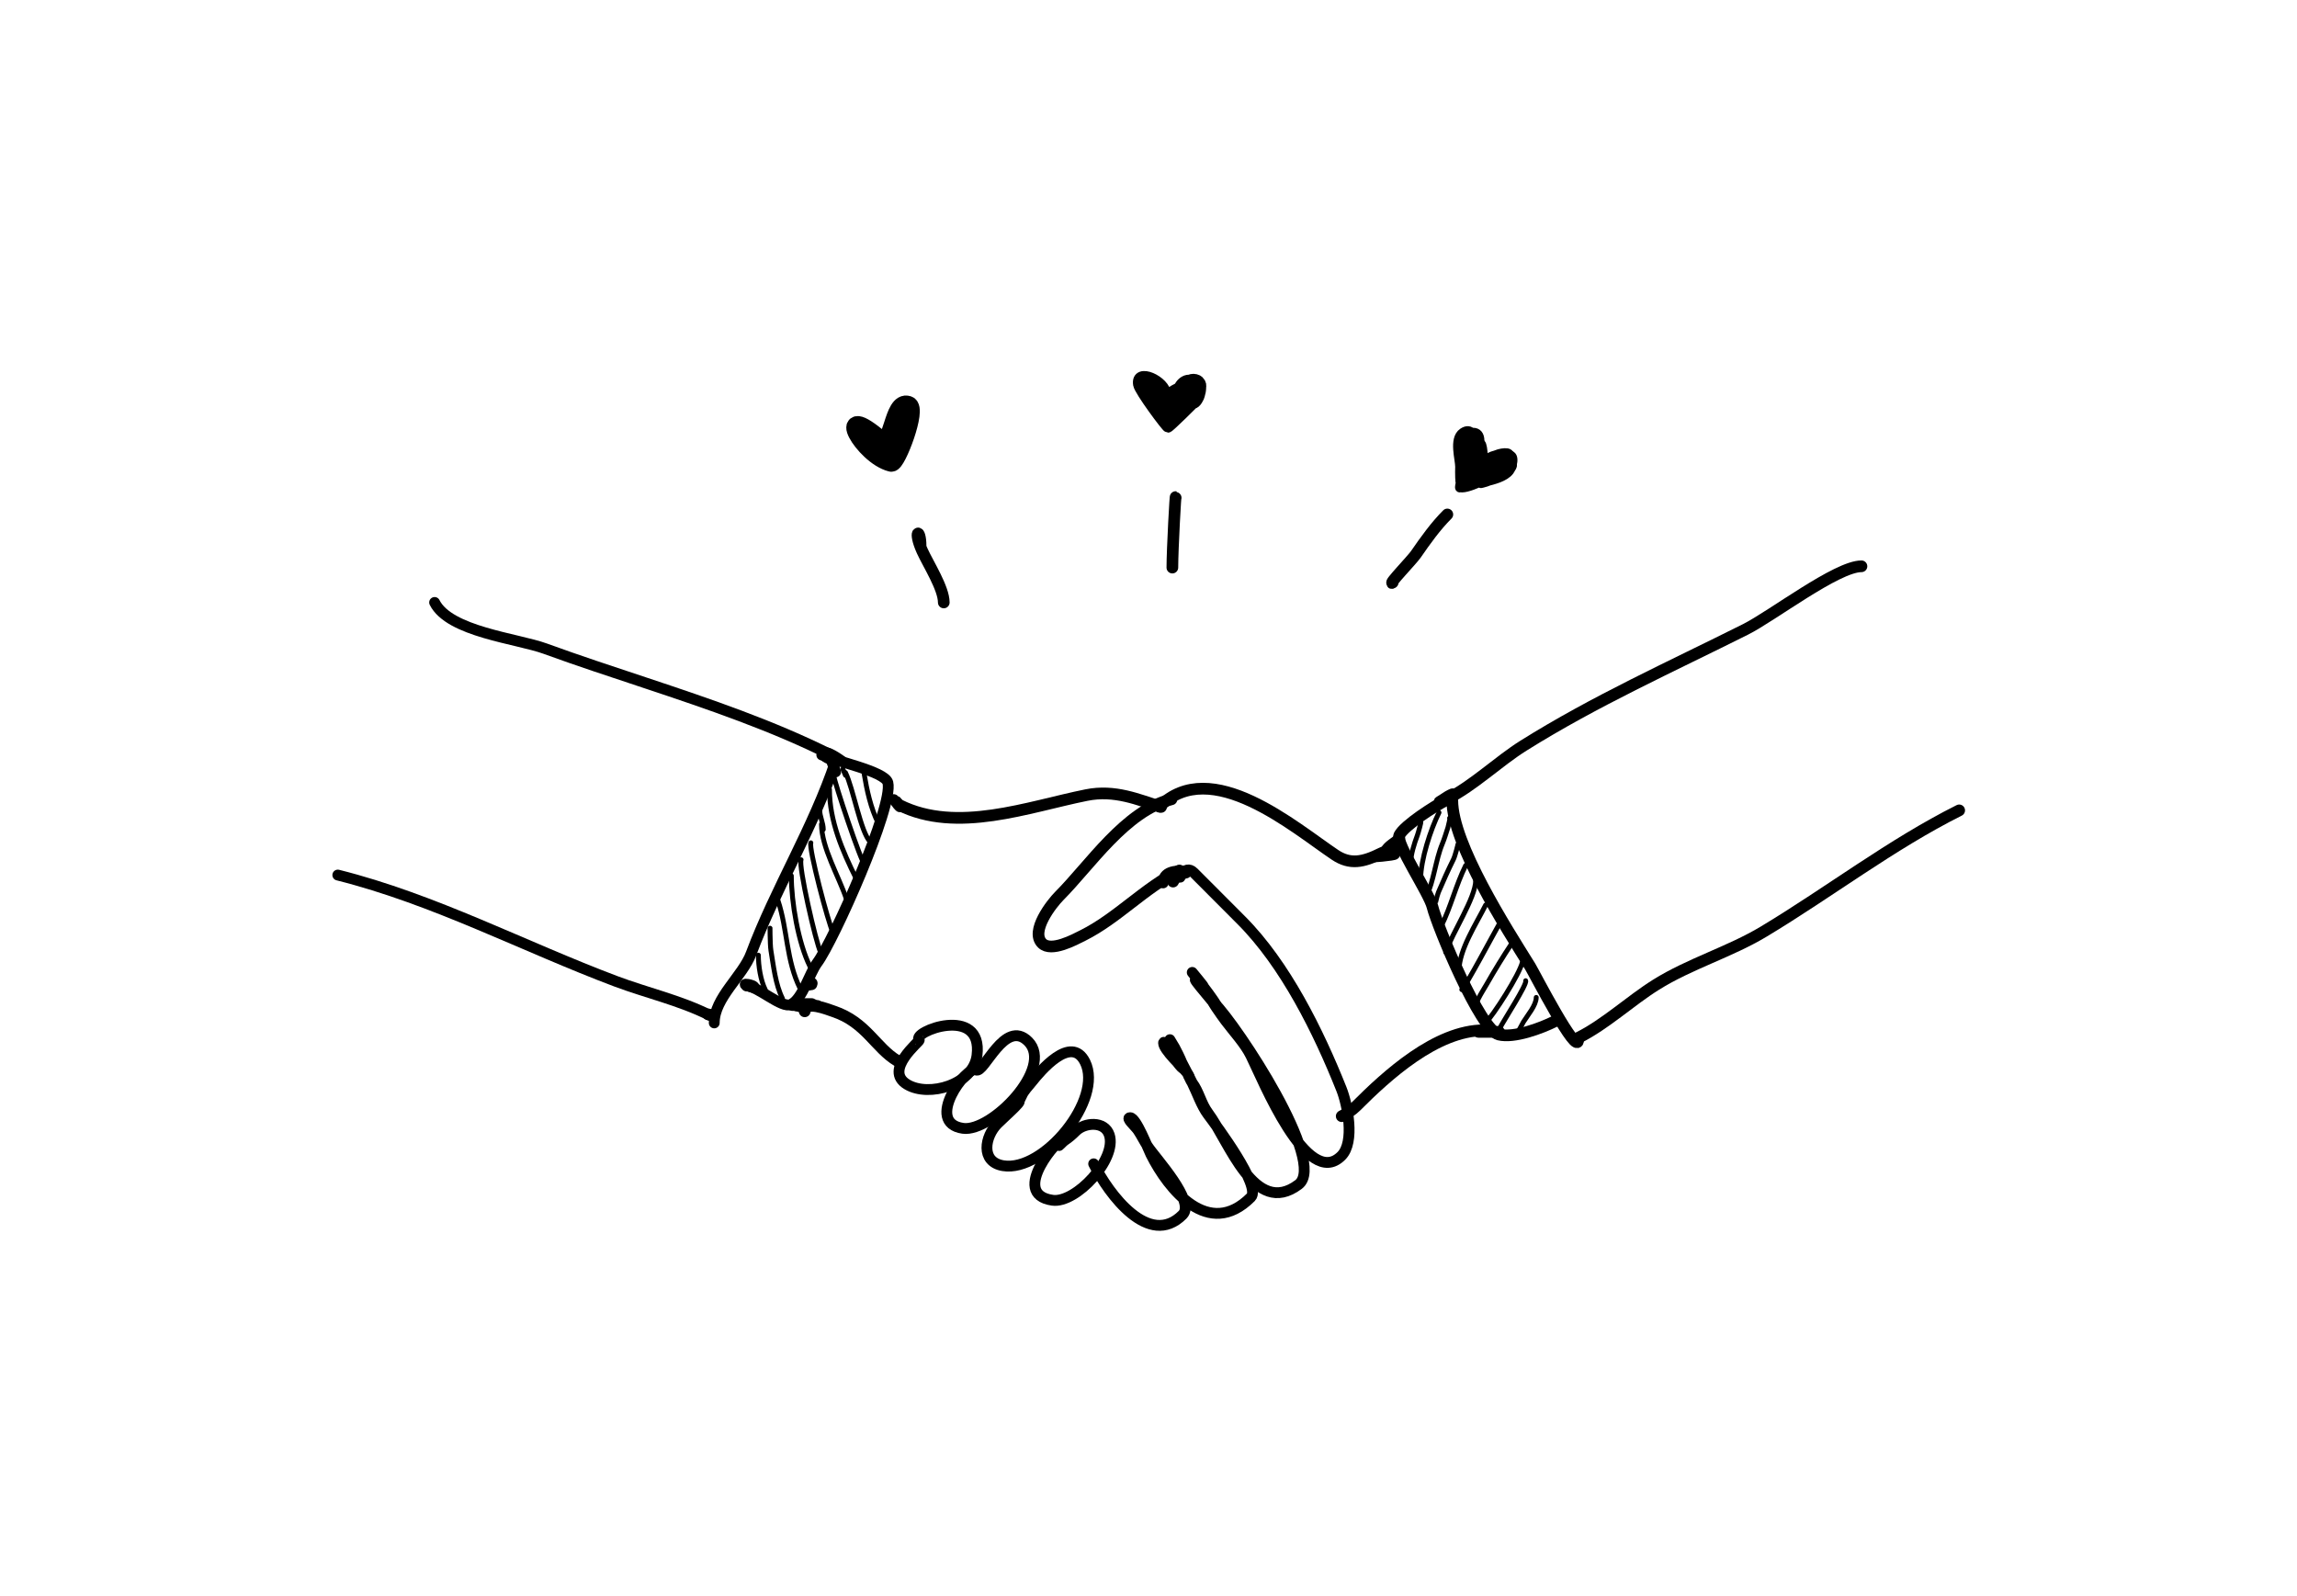 <svg xmlns="http://www.w3.org/2000/svg" xmlns:vectornator="http://vectornator.io" xmlns:xlink="http://www.w3.org/1999/xlink" height="1640.0px" stroke-miterlimit="10" style="fill-rule:nonzero;clip-rule:evenodd;stroke-linecap:round;stroke-linejoin:round;" viewBox="0 0 2360 1640" width="2360.0px" xml:space="preserve"><defs></defs><clipPath id="ArtboardFrame"><rect height="1640" width="2360" x="0" y="0"></rect></clipPath><g clip-path="url(#ArtboardFrame)" id="Layer-1" vectornator:layerName="Layer 1"><path d="M1804.81-265.399C1805.88-266.466 1806.94-269.667 1808.01-268.6C1811.39-265.226 1812.28-260.064 1814.41-255.796" fill="none" opacity="1" stroke="#000000" stroke-linecap="round" stroke-linejoin="round" stroke-width="11" vectornator:layerName="Curve 4"></path><path d="M1862.43-311.813C1863.5-313.947 1863.26-317.977 1865.63-318.215C1870.16-318.668 1874.17-315.014 1878.43-313.413" fill="none" opacity="1" stroke="#000000" stroke-linecap="round" stroke-linejoin="round" stroke-width="11" vectornator:layerName="Curve 5"></path><path d="M2149.06-183.203C2148.61-181.416 2148.16-179.63 2147.72-177.843" fill="none" opacity="1" stroke="#000000" stroke-linecap="round" stroke-linejoin="round" stroke-width="8" vectornator:layerName="Curve 6"></path><path d="M1272.45-98.61C1275.69-103.471 1273.38-102.148 1280.45-98.61" fill="none" opacity="1" stroke="#000000" stroke-linecap="round" stroke-linejoin="round" stroke-width="6" vectornator:layerName="Curve 29"></path><path d="M1246.32-89.846C1245.12-93.846 1244.28-99.525 1240.32-100.846" fill="none" opacity="1" stroke="#000000" stroke-linecap="round" stroke-linejoin="round" stroke-width="8" vectornator:layerName="Curve 60"></path><path d="M855.543-193.123C849.729-202.813 850.811-204.075 850.811-194.7" fill="none" opacity="1" stroke="#000000" stroke-linecap="round" stroke-linejoin="round" stroke-width="12" vectornator:layerName="Curve 180"></path><path d="M924.021 827.091C983.148 856.724 1056.36 828.879 1116.34 816.855C1145.39 811.032 1169.52 821.539 1192.9 829.039" fill="none" opacity="1" stroke="#000000" stroke-linecap="butt" stroke-linejoin="round" stroke-width="12" vectornator:layerName="Curve 428"></path><path d="M1429.49 876.562C1436.21 876.562 1428.29 872.044 1419.27 876.562C1400.3 886.072 1386.99 888.536 1371.62 878.268C1330.17 850.57 1244.12 775.774 1191.22 828.797" fill="none" opacity="1" stroke="#000000" stroke-linecap="butt" stroke-linejoin="round" stroke-width="12" vectornator:layerName="Curve 429"></path><path d="M1604.14-158.408C1609.01-167.609 1613.88-176.81 1618.76-186.012" fill="none" opacity="1" stroke="#000000" stroke-linecap="round" stroke-linejoin="round" stroke-width="11" vectornator:layerName="Curve 394"></path><path d="M1775.54-131.952L1777.08-113.517" fill="none" opacity="1" stroke="#000000" stroke-linecap="round" stroke-linejoin="round" stroke-width="10" vectornator:layerName="Curve 395"></path><path d="M347.076 899.033C446.156 923.861 538.275 972.681 632.804 1008.21C664.233 1020.03 698.51 1027.69 729.1 1043.02" fill="none" opacity="1" stroke="#000000" stroke-linecap="butt" stroke-linejoin="round" stroke-width="11.131" vectornator:layerName="Curve 399"></path><path d="M446.528 618.962C461.622 649.22 531.294 655.9 560.188 666.431C594.056 678.776 628.918 690.214 663.859 701.836C728.869 723.458 794.153 745.713 853.81 775.612" fill="none" opacity="1" stroke="#000000" stroke-linecap="butt" stroke-linejoin="round" stroke-width="11.131" vectornator:layerName="Curve 400"></path><path d="M733.835 1050.94C733.835 1025.29 763.117 1002.73 771.722 979.731C796.802 912.694 835.73 850.55 858.546 781.941" fill="none" opacity="1" stroke="#000000" stroke-linecap="butt" stroke-linejoin="round" stroke-width="11.131" vectornator:layerName="Curve 401"></path><path d="M858.546 793.017L853.81 780.359" fill="none" opacity="1" stroke="#000000" stroke-linecap="butt" stroke-linejoin="round" stroke-width="11.131" vectornator:layerName="Curve 402"></path><path d="M766.986 1012.96C778.394 1012.96 803.476 1036.6 812.766 1031.95C824.77 1025.93 831.653 999.849 839.602 989.225C856.307 966.9 918.233 828.207 912.218 804.093C909.304 792.41 856.308 781.61 844.338 775.612" fill="none" opacity="1" stroke="#000000" stroke-linecap="butt" stroke-linejoin="round" stroke-width="11.131" vectornator:layerName="Curve 425"></path><path d="M922.097 824.511C927.989 833.275 922.011 826.52 921.044 824.912C920.308 823.688 917.358 820.556 918.341 821.59C920.983 824.371 920.437 822.041 922.097 824.511Z" fill="none" opacity="1" stroke="#000000" stroke-linecap="butt" stroke-linejoin="round" stroke-width="11.131" vectornator:layerName="Curve 431"></path><path d="M1425.96 877.038C1445.57 877.038 1419.06 880.235 1411.92 880.235" fill="none" opacity="1" stroke="#000000" stroke-linecap="butt" stroke-linejoin="round" stroke-width="11.131" vectornator:layerName="Curve 432"></path><path d="M1423.41 874.48C1426.31 868.653 1433.61 865.533 1438.08 861.053" fill="none" opacity="1" stroke="#000000" stroke-linecap="butt" stroke-linejoin="round" stroke-width="11.131" vectornator:layerName="Curve 433"></path><path d="M818.681 1031.13L817.405 1031.77L816.129 1031.13L814.853 1031.13L816.129 1031.77L818.043 1031.77L819.319 1031.13L821.232 1030.49L822.508 1029.85L820.595 1029.85" fill="none" opacity="1" stroke="#000000" stroke-linecap="butt" stroke-linejoin="round" stroke-width="11.131" vectornator:layerName="Curve 434"></path><path d="M945.831 560.961C945.831 541.706 937.724 544.448 947.533 566.079C953.584 579.424 969.658 604.408 969.658 618.962" fill="none" opacity="1" stroke="#000000" stroke-linecap="butt" stroke-linejoin="round" stroke-width="12" vectornator:layerName="Curve 404"></path><path d="M1207.92 511.49C1207.92 503.113 1204.52 564.598 1204.52 583.138" fill="none" opacity="1" stroke="#000000" stroke-linecap="butt" stroke-linejoin="round" stroke-width="12" vectornator:layerName="Curve 405"></path><path d="M1430.87 598.491C1425.95 600.957 1450.63 575.384 1454.7 569.491C1464.63 555.12 1474.96 540.651 1487.04 528.549" fill="none" opacity="1" stroke="#000000" stroke-linecap="butt" stroke-linejoin="round" stroke-width="12" vectornator:layerName="Curve 406"></path><path d="M1487.04 820.633C1513.83 807.206 1539.35 782.316 1565.32 766.044C1638.67 720.096 1716.45 685.185 1793.38 646.631C1820.67 632.951 1887.15 581.807 1912.51 581.807" fill="none" opacity="1" stroke="#000000" stroke-linecap="butt" stroke-linejoin="round" stroke-width="12" vectornator:layerName="Curve 407"></path><path d="M1621.49 1066.28C1649.86 1052.06 1674.5 1028.59 1701.48 1011.69C1736.06 990.026 1777.15 978.126 1812.1 957.106C1879.7 916.451 1943.01 867.612 2012.92 832.575" fill="none" opacity="1" stroke="#000000" stroke-linecap="butt" stroke-linejoin="round" stroke-width="12" vectornator:layerName="Curve 408"></path><path d="M1492.14 822.339C1492.14 867.115 1547.79 953.892 1572.13 992.93C1575.7 998.661 1621.49 1087.72 1621.49 1067.99" fill="none" opacity="1" stroke="#000000" stroke-linecap="butt" stroke-linejoin="round" stroke-width="12" vectornator:layerName="Curve 409"></path><path d="M768.565 1011.38C759.335 1010.04 774.516 1015.27 774.879 1014.54C775.585 1013.13 770.774 1011.7 768.565 1011.38Z" fill="none" opacity="1" stroke="#000000" stroke-linecap="butt" stroke-linejoin="round" stroke-width="11.131" vectornator:layerName="Curve 410"></path><path d="M1485.33 822.339C1474.74 827.65 1442.81 847.881 1437.68 858.163C1433.62 866.298 1468.17 917.28 1471.72 931.517C1476.97 952.574 1520.91 1058.14 1539.79 1062.87C1555.65 1066.84 1583.61 1056.26 1597.66 1049.22" fill="none" opacity="1" stroke="#000000" stroke-linecap="butt" stroke-linejoin="round" stroke-width="12" vectornator:layerName="Curve 411"></path><path d="M1203.62 821.202C1156.28 833.063 1119.97 888.795 1088.49 920.35C1080.4 928.46 1058.34 956.773 1070.65 969.112C1080.04 978.52 1104.11 965.346 1112.81 960.985C1148.13 943.284 1175.53 912.485 1211.73 894.344" fill="none" opacity="1" stroke="#000000" stroke-linecap="butt" stroke-linejoin="round" stroke-width="12" vectornator:layerName="Curve 493"></path><path d="M1205.24 905.722C1208.06 900.072 1212.71 897.281 1218.33 896.515" fill="none" opacity="1" stroke="#000000" stroke-linecap="butt" stroke-linejoin="round" stroke-width="12" vectornator:layerName="Curve 494"></path><path d="M1524.69 1058.51C1475.47 1058.51 1424.77 1105.03 1393.34 1136.53C1389.17 1140.71 1384.04 1143.98 1378.51 1146.76" fill="none" opacity="1" stroke="#000000" stroke-linecap="butt" stroke-linejoin="round" stroke-width="12" vectornator:layerName="Curve 492"></path><path d="M1485.77 820.389C1470.92 828.492 1483.03 821.636 1485.77 819.576C1487.71 818.122 1494.19 814.872 1492.26 816.325C1486.98 820.293 1490.67 817.72 1485.77 820.389Z" fill="none" opacity="1" stroke="#000000" stroke-linecap="butt" stroke-linejoin="round" stroke-width="12" vectornator:layerName="Curve 418"></path><path d="M1529.56 1060.13C1532.8 1060.13 1523.07 1060.13 1519.83 1060.13C1513.34 1060.13 1545.77 1060.13 1539.29 1060.13C1531.72 1060.13 1524.15 1060.13 1529.56 1060.13Z" fill="none" opacity="1" stroke="#000000" stroke-linecap="butt" stroke-linejoin="round" stroke-width="12" vectornator:layerName="Curve 419"></path><path d="M833.999 1010.2C831.905 1011.19 830.359 1012.01 831.769 1011.61C832.447 1011.41 833.095 1011.3 833.704 1011.25" fill="none" opacity="1" stroke="#000000" stroke-linecap="butt" stroke-linejoin="round" stroke-width="12" vectornator:layerName="Curve 426"></path><path d="M826.774 1039.03C826.774 1027.41 850.266 1036.98 856.413 1039.03C889.945 1050.23 899.548 1076.58 922.08 1089.94" fill="none" opacity="1" stroke="#000000" stroke-linecap="butt" stroke-linejoin="round" stroke-width="12" vectornator:layerName="Curve 448"></path><path d="M839.731 1033.05L837.818 1033.05L836.542 1032.41L835.266 1031.77L833.99 1031.13L832.077 1031.13L830.163 1031.13L828.249 1031.13L826.336 1031.13L824.422 1031.13L822.508 1031.13L820.595 1031.13L818.681 1031.13L817.405 1031.77L816.129 1032.41L814.853 1032.41L812.94 1032.41L814.216 1033.05L816.767 1033.05L818.681 1033.69L819.957 1033.69L821.87 1034.33L823.784 1034.33L825.698 1034.33L826.974 1034.33L828.887 1034.33L830.801 1034.33L832.715 1033.69L834.628 1033.69L836.542 1033.69L838.456 1033.69L840.369 1033.69" fill="none" opacity="1" stroke="#000000" stroke-linecap="butt" stroke-linejoin="round" stroke-width="11.131" vectornator:layerName="Curve 435"></path><path d="M732.884 1043.92C731.351 1042.77 726.106 1043.36 727.462 1042C728.614 1040.85 734.76 1045.33 732.884 1043.92Z" fill="none" opacity="1" stroke="#000000" stroke-linecap="butt" stroke-linejoin="round" stroke-width="11.131" vectornator:layerName="Curve 436"></path><path d="M847.067 775.054C846.89 768.783 864.609 781.768 864.609 781.768C864.609 781.768 847.238 781.078 847.067 775.054Z" fill="none" opacity="1" stroke="#000000" stroke-linecap="butt" stroke-linejoin="round" stroke-width="11.131" vectornator:layerName="Curve 437"></path><path d="M1195.04 907.089C1195.04 895.71 1207.07 893.853 1218.56 895.217" fill="none" opacity="1" stroke="#000000" stroke-linecap="butt" stroke-linejoin="round" stroke-width="11.131" vectornator:layerName="Curve 495"></path><path d="M1213.39 899.715C1209.85 906.822 1216.78 886.759 1226.45 896.444C1242.22 912.255 1259.43 929.508 1275.39 945.504C1320.76 990.985 1354.56 1059.67 1378.18 1118.85C1384.42 1134.49 1392.37 1173.31 1378.18 1187.54C1342.93 1222.87 1297.47 1109.14 1285.18 1084.51C1278.85 1071.82 1267.55 1059.86 1259.08 1048.53C1254.82 1042.85 1242.64 1025.52 1247.66 1030.54C1270.85 1053.79 1364.11 1194.43 1334.13 1216.97C1288.79 1251.05 1263.04 1172.66 1241.13 1143.38C1233.93 1133.76 1231.95 1121.85 1224.81 1112.31C1223.35 1110.36 1221.55 1105.77 1221.55 1105.77C1221.55 1105.77 1223.73 1110.13 1224.81 1112.31C1229.86 1122.43 1234.36 1135.97 1241.13 1145.02C1249.7 1156.47 1296.34 1218.86 1285.18 1230.05C1241.9 1273.44 1200.42 1222.03 1182.39 1185.9C1179.52 1180.15 1167.37 1148.29 1161.19 1148.29C1156.05 1148.29 1166.5 1157.09 1169.34 1161.37C1172.9 1166.71 1175.58 1172.38 1179.13 1177.72C1187.51 1190.33 1228.68 1234.36 1215.02 1248.04C1180.64 1282.51 1139.36 1227.18 1123.66 1195.71" fill="none" opacity="1" stroke="#000000" stroke-linecap="butt" stroke-linejoin="round" stroke-width="11.131" vectornator:layerName="Curve 496"></path><path d="M1231.34 1006.83C1246.7 1025.56 1221.7 998.583 1229.71 1009.28C1234.32 1015.45 1239.59 1021.26 1244.39 1027.27C1245.83 1029.08 1250.32 1034.25 1249.29 1032.18C1244.56 1022.7 1211.11 982.161 1231.34 1006.83Z" fill="none" opacity="1" stroke="#000000" stroke-linecap="butt" stroke-linejoin="round" stroke-width="11.131" vectornator:layerName="Curve 455"></path><path d="M1209.31 1091.05C1224.25 1110.69 1209.55 1081.04 1206.87 1076.33C1205.29 1073.57 1201.97 1068.16 1201.97 1068.16L1221.55 1105.77C1221.55 1105.77 1220.68 1103.45 1219.92 1102.5C1214.84 1096.13 1195.45 1078.71 1195.45 1071.43C1195.45 1069.11 1199.22 1074.31 1200.34 1076.33C1205.19 1085.08 1207.59 1088.79 1209.31 1091.05Z" fill="none" opacity="1" stroke="#000000" stroke-linecap="butt" stroke-linejoin="round" stroke-width="11.131" vectornator:layerName="Curve 456"></path><path d="M944.435 1068.57C945.654 1069.68 907.237 1099.26 931.99 1114.15C954.301 1127.57 1000.03 1114.52 1003.79 1084.4C1010.39 1031.45 935.416 1060.35 944.435 1068.57Z" fill="none" opacity="1" stroke="#000000" stroke-linecap="butt" stroke-linejoin="round" stroke-width="11.131" vectornator:layerName="Curve 457"></path><path d="M1002.83 1099.28C993.495 1094.1 949.08 1153.47 989.427 1159.25C1018.62 1163.43 1083.48 1097.12 1056.44 1070.01C1032.3 1045.81 1010.9 1103.75 1002.83 1099.28Z" fill="none" opacity="1" stroke="#000000" stroke-linecap="butt" stroke-linejoin="round" stroke-width="11.131" vectornator:layerName="Curve 458"></path><path d="M1046.86 1131.42C1050.32 1131.38 1030.79 1148.49 1024.85 1154.45C1011.8 1167.53 1007.04 1193.69 1030.59 1197.63C1072.35 1204.6 1133.9 1129.35 1114.83 1091.12C1100.42 1062.23 1068.49 1100.96 1060.27 1111.27C1056.77 1115.65 1051.66 1120.85 1049.74 1125.66C1048.52 1128.72 1043.32 1137.16 1044.95 1134.3C1046.58 1131.44 1043.72 1131.46 1046.86 1131.42Z" fill="none" opacity="1" stroke="#000000" stroke-linecap="butt" stroke-linejoin="round" stroke-width="11.131" vectornator:layerName="Curve 459"></path><path d="M1089.46 1173.16C1091.31 1165.53 1035.48 1226.57 1081.33 1233.13C1105.4 1236.58 1147.96 1190.76 1139.72 1165.96C1134.85 1151.32 1114.23 1153.13 1105.26 1162.13C1101.58 1165.81 1098.12 1168.82 1093.77 1171.72C1091.7 1173.11 1086.91 1178.75 1088.03 1176.52C1089.89 1172.79 1088.34 1177.8 1089.46 1173.16Z" fill="none" opacity="1" stroke="#000000" stroke-linecap="butt" stroke-linejoin="round" stroke-width="11.131" vectornator:layerName="Curve 460"></path><path d="M779.18 981.333C779.18 992.3 781.406 1007.05 786.248 1016.76" fill="none" opacity="1" stroke="#000000" stroke-linecap="butt" stroke-linejoin="round" stroke-width="5" vectornator:layerName="Curve 463"></path><path d="M791.157 953.634C791.157 947.718 790.997 970.037 792.068 976.477C794.686 992.219 796.696 1011.34 803.918 1025.82" fill="none" opacity="1" stroke="#000000" stroke-linecap="butt" stroke-linejoin="round" stroke-width="5" vectornator:layerName="Curve 464"></path><path d="M799.361 925.31C809.28 955.138 807.638 986.674 822.149 1015.77" fill="none" opacity="1" stroke="#000000" stroke-linecap="butt" stroke-linejoin="round" stroke-width="5" vectornator:layerName="Curve 465"></path><path d="M813.034 899.727C813.034 926.844 820.108 968.73 832.176 992.923" fill="none" opacity="1" stroke="#000000" stroke-linecap="butt" stroke-linejoin="round" stroke-width="5" vectornator:layerName="Curve 466"></path><path d="M823.061 883.28C820.119 889.179 838.183 968.417 843.115 978.304" fill="none" opacity="1" stroke="#000000" stroke-linecap="butt" stroke-linejoin="round" stroke-width="5" vectornator:layerName="Curve 467"></path><path d="M833.088 865.92C830.602 870.903 850.961 948.349 855.876 958.203" fill="none" opacity="1" stroke="#000000" stroke-linecap="butt" stroke-linejoin="round" stroke-width="5" vectornator:layerName="Curve 468"></path><path d="M844.026 846.733C844.026 870.788 861.945 900.615 869.55 923.483" fill="none" opacity="1" stroke="#000000" stroke-linecap="butt" stroke-linejoin="round" stroke-width="5" vectornator:layerName="Curve 469"></path><path d="M845.849 852.215C845.849 845.348 842.203 839.04 842.203 832.114" fill="none" opacity="1" stroke="#000000" stroke-linecap="butt" stroke-linejoin="round" stroke-width="5" vectornator:layerName="Curve 470"></path><path d="M852.23 811.099C852.23 843.285 865.489 874.227 879.577 902.468" fill="none" opacity="1" stroke="#000000" stroke-linecap="butt" stroke-linejoin="round" stroke-width="5" vectornator:layerName="Curve 471"></path><path d="M856.788 797.394C856.788 802.16 885.011 886.918 888.692 888.763" fill="none" opacity="1" stroke="#000000" stroke-linecap="butt" stroke-linejoin="round" stroke-width="5" vectornator:layerName="Curve 472"></path><path d="M868.638 793.739C876.602 809.705 884.236 855.058 894.161 865.007" fill="none" opacity="1" stroke="#000000" stroke-linecap="butt" stroke-linejoin="round" stroke-width="5" vectornator:layerName="Curve 473"></path><path d="M865.903 790.084L868.638 796.48" fill="none" opacity="1" stroke="#000000" stroke-linecap="butt" stroke-linejoin="round" stroke-width="5" vectornator:layerName="Curve 474"></path><path d="M887.781 794.653C890.643 811.866 894.521 830.095 902.365 845.819" fill="none" opacity="1" stroke="#000000" stroke-linecap="butt" stroke-linejoin="round" stroke-width="5" vectornator:layerName="Curve 475"></path><path d="M1459.65 845.108C1460.45 843.495 1457.31 855.366 1456.22 858.266C1453.14 866.511 1449.37 878.032 1449.37 886.87" fill="none" opacity="1" stroke="#000000" stroke-linecap="butt" stroke-linejoin="round" stroke-width="5" vectornator:layerName="Curve 476"></path><path d="M1478.48 834.811C1469.86 852.105 1459.65 883.468 1459.65 902.888" fill="none" opacity="1" stroke="#000000" stroke-linecap="butt" stroke-linejoin="round" stroke-width="5" vectornator:layerName="Curve 477"></path><path d="M1489.33 840.531C1490.55 838.086 1488.11 848.773 1487.61 850.257C1485.75 855.847 1484.14 861.463 1481.91 866.847C1474.84 883.857 1473.17 905.528 1465.36 921.195" fill="none" opacity="1" stroke="#000000" stroke-linecap="butt" stroke-linejoin="round" stroke-width="5" vectornator:layerName="Curve 478"></path><path d="M1497.89 867.419C1498.21 866.776 1495.1 879.294 1493.32 882.866C1487.78 893.968 1482.79 905.217 1477.91 916.618C1476.26 920.481 1473.84 932.215 1473.92 932.065" fill="none" opacity="1" stroke="#000000" stroke-linecap="butt" stroke-linejoin="round" stroke-width="5" vectornator:layerName="Curve 479"></path><path d="M1505.88 889.158C1495.88 909.21 1490.63 931.748 1480.77 951.515" fill="none" opacity="1" stroke="#000000" stroke-linecap="butt" stroke-linejoin="round" stroke-width="5" vectornator:layerName="Curve 480"></path><path d="M1516.15 904.605C1516.15 922.24 1491.9 958.655 1485.33 978.403" fill="none" opacity="1" stroke="#000000" stroke-linecap="butt" stroke-linejoin="round" stroke-width="5" vectornator:layerName="Curve 481"></path><path d="M1526.42 929.776C1517.03 948.617 1499.03 975.813 1499.03 997.282" fill="none" opacity="1" stroke="#000000" stroke-linecap="butt" stroke-linejoin="round" stroke-width="5" vectornator:layerName="Curve 482"></path><path d="M1541.26 947.511C1541.26 949.861 1541.53 947.443 1540.12 949.799C1536.51 955.83 1505.03 1015.16 1501.88 1016.73" fill="none" opacity="1" stroke="#000000" stroke-linecap="butt" stroke-linejoin="round" stroke-width="5" vectornator:layerName="Curve 483"></path><path d="M1553.25 969.25C1544.29 982.722 1535.64 996.856 1527.57 1011.01C1524.73 1015.99 1521.51 1020.87 1519 1025.89C1518.28 1027.33 1515.58 1033.73 1515.58 1031.61" fill="none" opacity="1" stroke="#000000" stroke-linecap="butt" stroke-linejoin="round" stroke-width="5" vectornator:layerName="Curve 484"></path><path d="M1564.09 988.701C1560.98 1001.18 1534.97 1042.49 1525.28 1052.2" fill="none" opacity="1" stroke="#000000" stroke-linecap="butt" stroke-linejoin="round" stroke-width="5" vectornator:layerName="Curve 485"></path><path d="M1567.52 1007.58C1569.32 1011.2 1544.6 1048.95 1540.69 1056.78" fill="none" opacity="1" stroke="#000000" stroke-linecap="butt" stroke-linejoin="round" stroke-width="5" vectornator:layerName="Curve 486"></path><path d="M1578.36 1024.74C1578.36 1032.9 1569.37 1043.18 1565.23 1049.91C1564.2 1051.59 1558.96 1062.21 1558.96 1060.21" fill="none" opacity="1" stroke="#000000" stroke-linecap="butt" stroke-linejoin="round" stroke-width="5" vectornator:layerName="Curve 487"></path><path d="M904.781 452.212C855.827 410.338 886.716 467.802 915.629 475.047C920.985 476.39 942.667 419.563 932.987 416.328C917.311 411.091 917.295 462.917 904.781 452.212Z" fill="none" opacity="1" stroke="#000000" stroke-linecap="butt" stroke-linejoin="round" stroke-width="19.207" vectornator:layerName="Curve 497"></path><path d="M2019.35-322.295C2025.57-324.369 2022.54-322.919 2028.36-326.804" fill="none" opacity="1" stroke="#000000" stroke-linecap="round" stroke-linejoin="round" stroke-width="11" vectornator:layerName="Curve 501"></path><path d="M912.671 464.888C902.148 474.428 908.286 464.012 908.84 463.683C911.879 461.878 910.836 464.78 911.804 465.587C913.156 466.716 918.462 463.306 916.756 463.744C914.005 464.451 913.976 463.705 912.671 464.888Z" fill="none" opacity="1" stroke="#000000" stroke-linecap="round" stroke-linejoin="round" stroke-width="11" vectornator:layerName="Curve 502"></path><path d="M1197.79 405.234C1197.79 391.585 1166.68 377.073 1169.69 395.117C1170.76 401.556 1198.59 438.957 1200.04 438.957C1201.34 438.957 1227.59 413.09 1229.27 410.854C1229.9 410.006 1231.12 409.59 1231.51 408.606C1243.55 378.512 1186.56 405.249 1196.67 415.351C1197.94 416.626 1211.37 392.912 1220.27 397.365C1228.62 401.538 1213.31 412.725 1210.16 415.351C1207.68 417.414 1202.29 424.194 1202.29 420.971C1202.29 419.167 1222.28 404.99 1221.4 404.109C1218.16 400.876 1193.21 423.132 1194.42 424.343C1195.57 425.492 1203.53 414.348 1198.91 409.73C1195.71 406.529 1192.41 426.535 1193.29 422.095C1194.37 416.738 1193.18 401.164 1185.42 399.613C1177.98 398.124 1185.46 420.951 1189.92 418.723C1194.71 416.331 1186.16 397.365 1182.05 397.365C1174.13 397.365 1190.42 420.595 1191.05 418.723C1193.34 411.837 1175.13 393.595 1174.18 397.365C1172.97 402.233 1203.57 427.452 1183.18 402.985C1182.16 401.764 1180.93 400.737 1179.8 399.613C1179.05 398.864 1178.62 397.365 1177.56 397.365C1171.41 397.365 1184.8 407.312 1188.8 411.978C1189.84 413.195 1200.63 433.014 1201.16 432.212C1206.62 424.022 1201.2 408.567 1209.03 400.737C1212.13 397.638 1231.81 385.343 1233.76 395.117C1234.66 399.611 1230.33 405.477 1229.27 409.73C1226.47 420.922 1232.85 397.58 1229.27 393.992C1221.27 385.995 1211.96 392.822 1210.16 401.861C1209.62 404.524 1219.01 384.93 1230.39 390.62C1237.17 394.01 1232.41 411.528 1227.02 414.226" fill="none" opacity="1" stroke="#000000" stroke-linecap="round" stroke-linejoin="round" stroke-width="11" vectornator:layerName="Curve 505"></path><path d="M1509.96 486.069C1509.37 486.864 1529.32 445.009 1513.56 445.009C1509.66 445.009 1498.94 490.894 1503.48 495.434C1506.96 498.916 1550.64 476.321 1545.26 470.942C1536.17 461.858 1522.11 477.472 1515 481.026C1514.41 481.322 1505.8 484.794 1507.8 486.789C1509.78 488.769 1536.35 462.119 1545.26 468.06C1557.09 475.949 1519.97 488.964 1516.44 489.671C1516.25 489.71 1505.54 491.732 1507.8 493.993C1509.86 496.054 1531.04 474.041 1523.65 479.586C1520.88 481.664 1515 481.886 1515 485.349C1515 491.239 1537.43 478.962 1536.61 478.145C1532.98 474.509 1515.7 490.368 1509.24 483.908C1506.31 480.977 1507.09 471.585 1507.8 468.06C1508.28 465.659 1509.24 458.408 1509.24 460.857C1509.24 466.139 1509.24 471.422 1509.24 476.704C1509.24 478.625 1509.24 484.388 1509.24 482.467C1509.24 476.704 1509.24 470.942 1509.24 465.179C1509.24 462.777 1509.24 455.574 1509.24 457.975C1509.24 463.258 1509.24 468.54 1509.24 473.823C1509.24 476.224 1507.54 482.724 1509.24 481.026C1515.82 474.449 1518.72 434.849 1503.48 445.009C1494.22 451.182 1500.6 471.418 1500.6 479.586C1500.6 484.955 1499.68 499.23 1503.48 495.434C1512.91 486.002 1495.21 455.325 1506.36 447.89C1520.98 438.145 1524.52 489.671 1517.88 489.671C1515.88 489.671 1524.61 478.784 1525.09 478.145C1529.45 472.328 1537.57 469.019 1545.26 470.942C1547.97 471.621 1555.18 475.509 1552.46 479.586C1551.09 481.642 1527.97 495.607 1527.97 491.111C1527.97 485.97 1558.86 475.902 1549.58 466.619C1547.57 464.608 1532.14 467.6 1533.73 472.382C1535.29 477.068 1543.82 469.937 1543.82 476.704C1543.82 480.998 1522.41 492.862 1517.88 493.993C1514.04 494.953 1505.11 500.631 1506.36 496.874C1509.01 488.918 1513.27 481.643 1509.96 486.069Z" fill="none" opacity="1" stroke="#000000" stroke-linecap="round" stroke-linejoin="round" stroke-width="11" vectornator:layerName="Curve 506"></path><path d="M1430.34 600.883L1431.45 599.771L1432.56 598.102L1433.12 596.99L1432 598.102L1430.89 598.658L1430.34 599.771L1429.22 600.883L1430.89 599.215L1432 598.658" fill="none" opacity="1" stroke="#000000" stroke-linecap="round" stroke-linejoin="round" stroke-width="8" vectornator:layerName="Curve 507"></path><path d="M1499.29 493.562C1501.78 492.316 1497.06 501.903 1499.85 501.903C1503.25 501.903 1510.82 494.963 1509.3 498.01C1508.07 500.458 1499.33 501.903 1502.07 501.903C1507.86 501.903 1518.53 497.285 1523.76 494.674C1527.06 493.022 1535.97 488.034 1534.32 491.338C1532.21 495.564 1521.53 497.454 1521.53 497.454C1521.53 497.454 1524.83 496.213 1526.54 495.786C1534.3 493.847 1546.38 491.009 1551.56 484.109C1554.13 480.687 1558.46 466.871 1550.45 466.871" fill="none" opacity="1" stroke="#000000" stroke-linecap="round" stroke-linejoin="round" stroke-width="8" vectornator:layerName="Curve 508"></path><path d="M1520.7 455.193C1519.06 456.055 1523.62 462.148 1524.87 469.651C1525.08 470.944 1526.73 473.544 1525.42 473.544C1524.27 473.544 1524.98 452.936 1520.7 455.193Z" fill="none" opacity="1" stroke="#000000" stroke-linecap="round" stroke-linejoin="round" stroke-width="8" vectornator:layerName="Curve 509"></path></g></svg>